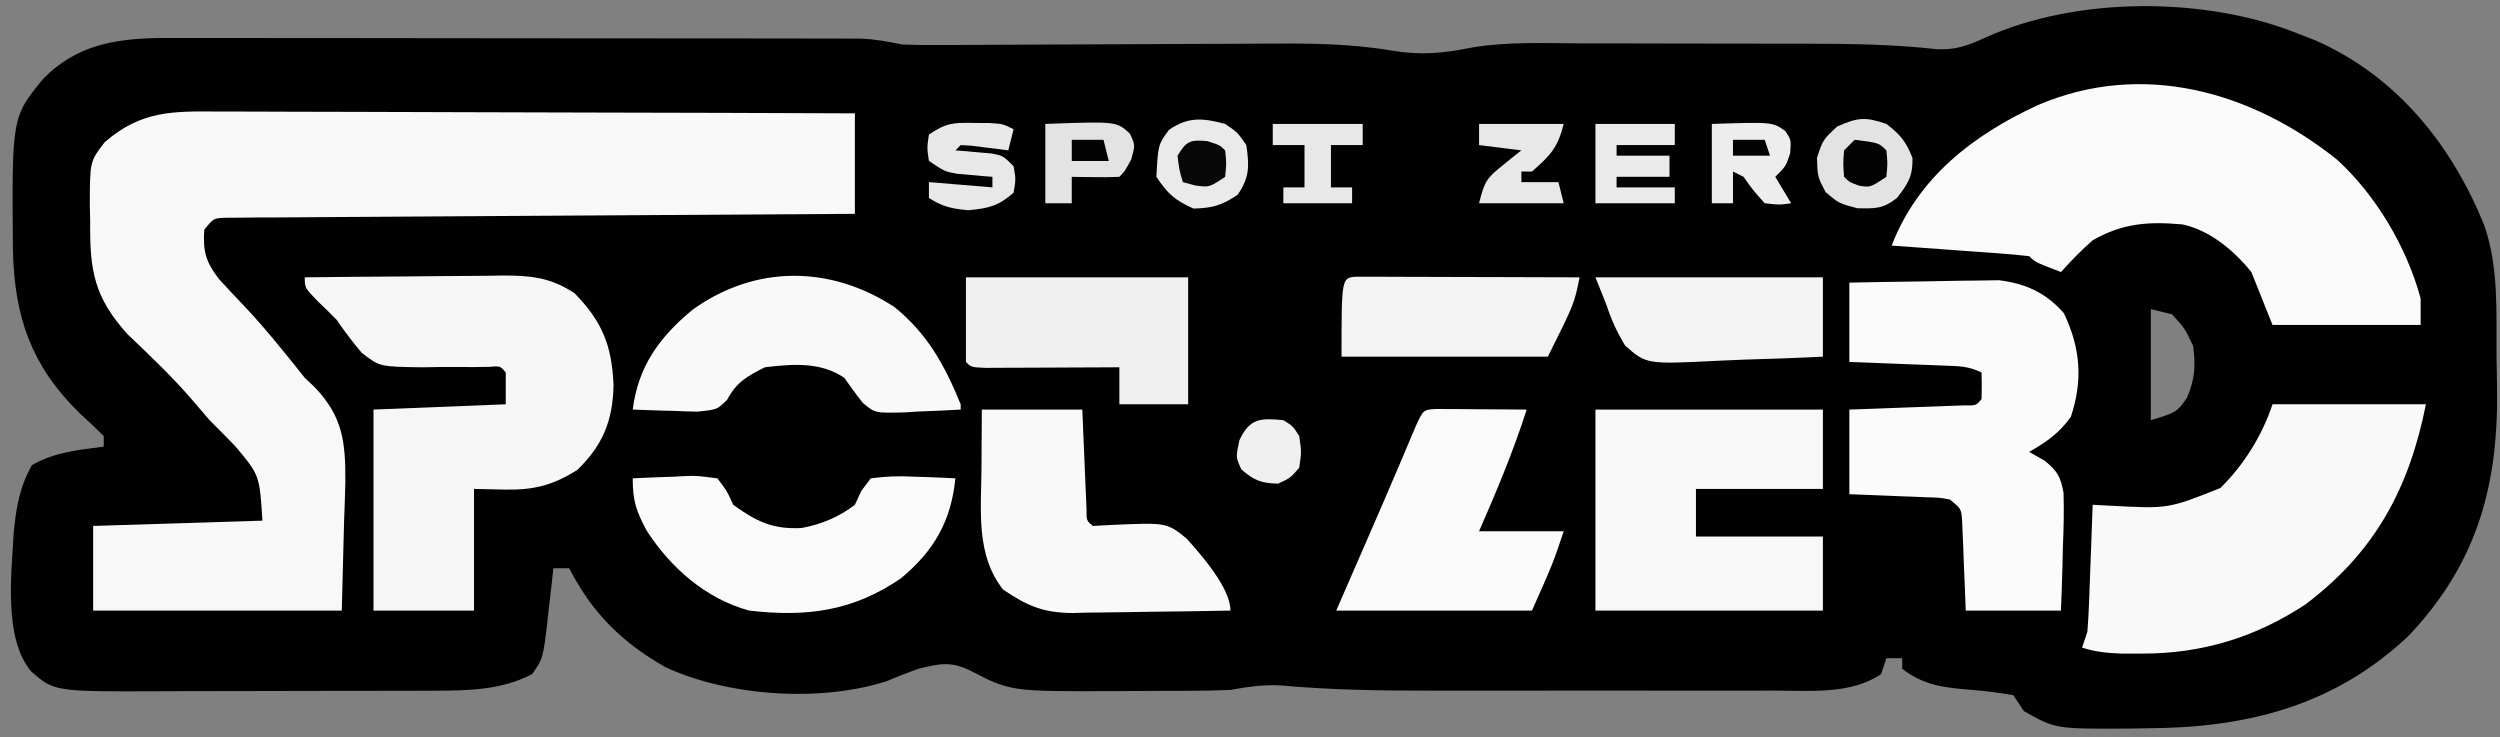<svg width="173" height="51" viewBox="0 0 173 51" fill="none" xmlns="http://www.w3.org/2000/svg">
<rect x="0" y="0" width="173" height="51" fill="#808080" stroke="none"/>
<g id="Group 1237">
<path id="Vector" d="M159.089 2.353C159.467 2.5 159.845 2.647 160.235 2.798C165.852 5.276 169.662 10.017 171.92 15.618C172.915 18.524 172.74 21.536 172.761 24.572C172.767 25.234 172.776 25.897 172.791 26.559C172.934 33.392 171.524 38.865 166.684 43.991C161.521 48.858 155.497 50.368 148.565 50.397C148.112 50.404 147.659 50.412 147.192 50.42C142.236 50.441 142.236 50.441 140.054 49.207C139.813 48.845 139.571 48.482 139.322 48.109C138.353 47.937 137.439 47.819 136.462 47.743C134.633 47.597 133.125 47.45 131.635 46.279C131.635 46.037 131.635 45.796 131.635 45.547C131.273 45.547 130.91 45.547 130.537 45.547C130.416 45.909 130.295 46.272 130.171 46.645C128.12 48.064 125.234 47.796 122.838 47.79C122.516 47.791 122.195 47.792 121.864 47.792C120.808 47.794 119.751 47.793 118.695 47.792C117.955 47.792 117.215 47.792 116.475 47.793C114.925 47.793 113.374 47.792 111.824 47.791C109.849 47.789 107.874 47.79 105.899 47.792C104.37 47.793 102.841 47.793 101.312 47.792C100.585 47.792 99.857 47.792 99.129 47.793C95.618 47.796 92.156 47.752 88.656 47.433C87.446 47.361 86.337 47.529 85.147 47.743C84.173 47.78 83.209 47.803 82.236 47.804C81.829 47.806 81.829 47.806 81.414 47.808C80.843 47.81 80.272 47.811 79.701 47.811C78.84 47.812 77.979 47.818 77.118 47.825C69.93 47.852 69.93 47.852 67.119 46.393C65.754 45.742 65.009 45.927 63.55 46.279C62.831 46.538 62.125 46.811 61.423 47.114C56.831 48.623 50.407 48.19 46.062 46.173C43.054 44.482 40.955 42.389 39.391 39.324C39.029 39.324 38.666 39.324 38.293 39.324C38.226 39.933 38.226 39.933 38.159 40.554C38.097 41.089 38.035 41.625 37.973 42.161C37.944 42.428 37.915 42.695 37.885 42.97C37.581 45.55 37.581 45.55 36.829 46.645C34.747 47.744 32.462 47.789 30.152 47.796C29.897 47.797 29.641 47.799 29.378 47.8C28.538 47.803 27.698 47.804 26.858 47.804C26.27 47.806 25.682 47.807 25.094 47.808C23.863 47.81 22.632 47.811 21.401 47.811C19.831 47.811 18.26 47.816 16.69 47.822C15.475 47.826 14.261 47.827 13.046 47.827C12.468 47.827 11.889 47.829 11.311 47.832C3.777 47.865 3.777 47.865 2.171 46.48C0.201 44.165 0.812 39.555 0.956 36.762C1.128 35.085 1.369 33.656 2.214 32.186C3.745 31.29 5.438 31.133 7.179 30.905C7.179 30.663 7.179 30.422 7.179 30.173C6.627 29.626 6.06 29.095 5.486 28.571C2.16 25.306 1.006 21.926 0.895 17.365C0.815 8.105 0.815 8.105 3.002 5.439C5.263 3.146 7.867 2.69 10.956 2.629C11.877 2.625 12.797 2.626 13.718 2.63C14.228 2.63 14.737 2.629 15.247 2.628C16.623 2.626 17.999 2.629 19.376 2.633C20.819 2.636 22.262 2.635 23.706 2.635C26.127 2.636 28.549 2.639 30.971 2.644C33.77 2.65 36.568 2.652 39.366 2.651C42.35 2.651 45.333 2.654 48.317 2.657C49.175 2.658 50.033 2.658 50.892 2.658C52.24 2.658 53.589 2.661 54.938 2.664C55.668 2.666 56.398 2.666 57.128 2.665C57.782 2.668 57.782 2.668 58.448 2.67C58.826 2.671 59.204 2.671 59.593 2.672C60.586 2.718 61.482 2.881 62.452 3.085C63.45 3.114 64.437 3.124 65.435 3.115C65.73 3.114 66.026 3.113 66.33 3.112C66.971 3.109 67.611 3.106 68.251 3.102C69.269 3.095 70.287 3.091 71.305 3.088C74.199 3.079 77.093 3.067 79.987 3.05C81.759 3.04 83.532 3.034 85.305 3.03C85.976 3.028 86.647 3.024 87.318 3.019C90.36 2.996 93.298 2.988 96.307 3.501C98.333 3.837 99.9 3.691 101.898 3.28C104.358 2.876 106.876 2.989 109.363 3.001C109.962 3.001 110.561 3.001 111.159 3.001C112.407 3.002 113.655 3.005 114.903 3.01C116.49 3.016 118.078 3.017 119.665 3.017C120.899 3.017 122.134 3.019 123.368 3.022C123.953 3.023 124.538 3.024 125.122 3.024C128.117 3.027 131.077 3.074 134.057 3.406C135.319 3.471 136.242 3.132 137.377 2.605C143.716 -0.264 152.665 -0.254 159.089 2.353ZM148.839 21.388C148.839 23.924 148.839 26.461 148.839 29.075C150.621 28.531 150.621 28.531 151.333 27.542C151.888 26.227 151.942 25.367 151.768 23.95C151.181 22.703 151.181 22.703 150.303 21.754C149.82 21.633 149.337 21.512 148.839 21.388Z" fill="#010101"/>
<path id="Vector_2" d="M15.192 7.719C15.667 7.719 16.142 7.719 16.632 7.719C17.93 7.718 19.229 7.725 20.527 7.732C21.886 7.739 23.244 7.74 24.603 7.741C27.174 7.745 29.744 7.754 32.315 7.765C35.242 7.777 38.17 7.783 41.097 7.789C47.117 7.8 53.138 7.82 59.158 7.844C59.158 10.139 59.158 12.434 59.158 14.799C58.605 14.802 58.051 14.805 57.481 14.808C52.278 14.836 47.074 14.868 41.871 14.904C39.196 14.922 36.52 14.939 33.845 14.953C31.513 14.965 29.182 14.98 26.851 14.997C25.616 15.007 24.381 15.015 23.146 15.02C21.769 15.026 20.392 15.036 19.015 15.048C18.604 15.049 18.192 15.05 17.768 15.05C17.394 15.055 17.021 15.059 16.636 15.063C16.147 15.066 16.147 15.066 15.648 15.069C14.788 15.093 14.788 15.093 14.134 15.897C14.041 17.387 14.23 18.107 15.145 19.3C15.711 19.92 16.285 20.533 16.865 21.14C17.788 22.113 18.641 23.116 19.487 24.156C19.734 24.458 19.98 24.761 20.234 25.072C20.516 25.427 20.798 25.781 21.089 26.146C21.308 26.352 21.527 26.559 21.753 26.771C23.735 28.827 23.908 30.595 23.899 33.323C23.88 34.233 23.845 35.143 23.811 36.052C23.759 38.098 23.706 40.144 23.651 42.252C17.974 42.252 12.296 42.252 6.447 42.252C6.447 40.319 6.447 38.387 6.447 36.395C10.312 36.275 14.178 36.154 18.16 36.029C17.964 32.883 17.964 32.883 16.285 30.882C15.984 30.575 15.684 30.268 15.375 29.953C15.086 29.663 14.797 29.373 14.5 29.075C14.084 28.598 13.672 28.118 13.265 27.633C11.888 26.04 10.368 24.598 8.845 23.148C6.513 20.581 6.204 18.717 6.241 15.325C6.232 14.953 6.224 14.582 6.215 14.199C6.221 11.168 6.221 11.168 7.238 9.847C9.771 7.642 11.962 7.691 15.192 7.719Z" fill="#F8F8F8"/>
<path id="Vector_3" d="M161.714 11.041C164.41 13.486 166.567 17.147 167.508 20.655C167.508 21.259 167.508 21.863 167.508 22.486C164.126 22.486 160.743 22.486 157.258 22.486C156.775 21.278 156.292 20.07 155.794 18.825C154.598 17.342 152.926 15.936 151.036 15.531C148.713 15.316 146.878 15.438 144.813 16.629C144.017 17.322 143.33 18.042 142.617 18.825C140.832 18.139 140.832 18.139 140.42 17.727C139.716 17.643 139.01 17.582 138.303 17.531C137.874 17.499 137.446 17.467 137.005 17.435C136.554 17.403 136.103 17.371 135.639 17.338C135.187 17.305 134.734 17.271 134.268 17.237C133.147 17.155 132.025 17.074 130.903 16.995C132.719 12.281 136.552 9.332 141.017 7.275C148.225 4.184 155.779 6.302 161.714 11.041Z" fill="#FAFAFA"/>
<path id="Vector_4" d="M21.089 19.191C23.394 19.163 25.7 19.144 28.006 19.131C28.79 19.125 29.573 19.117 30.357 19.108C31.486 19.095 32.614 19.088 33.743 19.084C34.092 19.078 34.441 19.072 34.8 19.066C36.734 19.066 38.091 19.193 39.757 20.289C41.692 22.268 42.34 23.925 42.457 26.649C42.406 29.109 41.724 30.79 39.963 32.506C38.241 33.597 36.925 33.923 34.884 33.879C34.197 33.863 33.51 33.848 32.802 33.833C32.802 36.611 32.802 39.389 32.802 42.252C30.507 42.252 28.212 42.252 25.847 42.252C25.847 37.662 25.847 33.071 25.847 28.342C30.377 28.161 30.377 28.161 34.998 27.976C34.998 27.251 34.998 26.526 34.998 25.78C34.623 25.322 34.623 25.322 33.825 25.385C33.3 25.393 33.3 25.393 32.765 25.401C32.381 25.399 31.998 25.396 31.602 25.394C30.794 25.392 29.986 25.399 29.177 25.417C26.269 25.376 26.269 25.376 25.037 24.416C24.396 23.679 23.845 22.919 23.285 22.119C22.874 21.699 22.455 21.286 22.027 20.884C21.089 19.923 21.089 19.923 21.089 19.191Z" fill="#F6F6F6"/>
<path id="Vector_5" d="M157.259 27.977C160.762 27.977 164.265 27.977 167.874 27.977C166.705 33.821 164.354 38.187 159.546 41.818C156.098 44.1 152.373 45.235 148.267 45.227C147.791 45.227 147.315 45.228 146.825 45.229C145.822 45.191 145.027 45.118 144.081 44.815C144.202 44.452 144.322 44.09 144.447 43.717C144.501 43.041 144.538 42.365 144.563 41.688C144.578 41.295 144.593 40.902 144.609 40.497C144.631 39.883 144.631 39.883 144.653 39.255C144.669 38.841 144.684 38.427 144.701 38.001C144.74 36.978 144.777 35.955 144.813 34.931C145.224 34.953 145.635 34.974 146.058 34.996C150.035 35.211 150.035 35.211 153.647 33.772C155.282 32.167 156.535 30.147 157.259 27.977Z" fill="#F9F9F9"/>
<path id="Vector_6" d="M127.975 19.557C129.596 19.524 131.217 19.494 132.838 19.477C133.389 19.47 133.94 19.46 134.49 19.447C135.285 19.429 136.08 19.421 136.876 19.414C137.353 19.407 137.83 19.399 138.322 19.391C140.151 19.614 141.58 20.252 142.821 21.676C143.969 24.075 144.148 26.31 143.303 28.846C142.489 29.985 141.625 30.575 140.42 31.271C140.78 31.476 141.139 31.681 141.51 31.893C142.375 32.614 142.596 32.986 142.798 34.11C142.833 35.343 142.808 36.559 142.754 37.791C142.739 38.433 142.739 38.433 142.724 39.089C142.698 40.144 142.659 41.198 142.617 42.252C140.442 42.252 138.268 42.252 136.028 42.252C136.01 41.759 135.992 41.265 135.973 40.757C135.946 40.111 135.918 39.466 135.89 38.821C135.879 38.495 135.868 38.169 135.856 37.834C135.842 37.523 135.828 37.211 135.813 36.89C135.796 36.459 135.796 36.459 135.778 36.019C135.72 35.213 135.72 35.213 134.93 34.565C134.186 34.43 134.186 34.43 133.337 34.414C133.025 34.4 132.714 34.385 132.393 34.371C132.067 34.359 131.742 34.348 131.406 34.337C131.078 34.322 130.749 34.308 130.411 34.294C129.599 34.259 128.787 34.229 127.975 34.199C127.975 32.267 127.975 30.334 127.975 28.343C128.605 28.32 129.234 28.298 129.883 28.275C130.704 28.244 131.524 28.213 132.344 28.182C132.76 28.168 133.176 28.154 133.605 28.139C134 28.123 134.395 28.108 134.802 28.092C135.168 28.079 135.535 28.065 135.912 28.052C136.745 28.069 136.745 28.069 137.126 27.61C137.141 27 137.141 26.39 137.126 25.78C136.205 25.32 135.51 25.338 134.481 25.298C134.103 25.283 133.726 25.268 133.337 25.252C132.941 25.237 132.546 25.223 132.138 25.208C131.74 25.192 131.342 25.177 130.932 25.16C129.946 25.121 128.96 25.084 127.975 25.048C127.975 23.236 127.975 21.424 127.975 19.557Z" fill="#FBFBFB"/>
<path id="Vector_7" d="M110.404 28.343C115.599 28.343 120.793 28.343 126.144 28.343C126.144 30.155 126.144 31.967 126.144 33.834C123.245 33.834 120.346 33.834 117.359 33.834C117.359 34.921 117.359 36.008 117.359 37.128C120.258 37.128 123.157 37.128 126.144 37.128C126.144 38.819 126.144 40.51 126.144 42.253C120.95 42.253 115.756 42.253 110.404 42.253C110.404 37.662 110.404 33.072 110.404 28.343Z" fill="#F8F8F8"/>
<path id="Vector_8" d="M67.943 28.343C70.238 28.343 72.533 28.343 74.898 28.343C74.92 28.893 74.942 29.444 74.965 30.011C74.996 30.729 75.027 31.446 75.058 32.163C75.072 32.527 75.087 32.891 75.102 33.265C75.117 33.611 75.132 33.956 75.148 34.312C75.162 34.633 75.175 34.953 75.189 35.283C75.184 36.027 75.184 36.027 75.63 36.396C76.022 36.375 76.414 36.353 76.818 36.331C80.734 36.154 80.734 36.154 82.122 37.275C83.133 38.412 85.147 40.681 85.147 42.253C83.317 42.289 81.488 42.315 79.658 42.333C79.036 42.34 78.415 42.35 77.793 42.363C76.896 42.381 75.999 42.389 75.102 42.396C74.69 42.407 74.69 42.407 74.269 42.419C72.242 42.419 71.08 41.941 69.407 40.788C67.516 38.392 67.897 35.31 67.92 32.415C67.922 32.023 67.923 31.632 67.925 31.228C67.929 30.266 67.936 29.305 67.943 28.343Z" fill="#F9F9F9"/>
<path id="Vector_9" d="M99.371 28.301C99.66 28.303 99.95 28.305 100.248 28.307C100.717 28.309 100.717 28.309 101.195 28.31C101.524 28.314 101.852 28.317 102.191 28.32C102.521 28.321 102.851 28.323 103.191 28.325C104.009 28.329 104.827 28.335 105.645 28.343C104.719 31.243 103.571 33.97 102.351 36.762C104.284 36.762 106.217 36.762 108.208 36.762C107.476 38.958 107.476 38.958 106.012 42.252C101.542 42.252 97.073 42.252 92.468 42.252C94.161 38.363 94.161 38.363 94.711 37.1C95.428 35.451 96.144 33.801 96.847 32.146C96.948 31.909 97.049 31.671 97.153 31.426C97.415 30.808 97.676 30.189 97.937 29.569C98.484 28.355 98.484 28.355 99.371 28.301Z" fill="#FAFAFA"/>
<path id="Vector_10" d="M43.784 33.101C44.738 33.052 45.689 33.015 46.643 32.987C46.914 32.971 47.184 32.956 47.462 32.94C48.252 32.922 48.252 32.922 49.641 33.101C50.304 33.97 50.304 33.97 50.739 34.931C52.306 36.069 53.475 36.65 55.477 36.537C56.837 36.281 58.062 35.779 59.158 34.931C59.305 34.614 59.452 34.297 59.604 33.97C59.819 33.684 60.034 33.397 60.256 33.101C61.332 32.962 62.187 32.926 63.253 32.987C63.527 32.995 63.802 33.003 64.084 33.012C64.761 33.033 65.437 33.066 66.113 33.101C65.823 36.052 64.636 38.117 62.346 40.02C59.005 42.305 55.81 42.711 51.837 42.252C48.841 41.429 46.406 39.296 44.742 36.706C44.026 35.362 43.784 34.67 43.784 33.101Z" fill="#FAFAFA"/>
<path id="Vector_11" d="M61.896 21.25C64.174 23.082 65.384 25.294 66.479 27.977C66.479 28.097 66.479 28.218 66.479 28.343C65.479 28.402 64.482 28.446 63.482 28.48C63.2 28.498 62.919 28.517 62.629 28.536C60.547 28.589 60.547 28.589 59.697 27.87C59.254 27.311 58.839 26.729 58.426 26.146C56.789 25.027 54.839 25.188 52.935 25.414C51.701 26.031 50.976 26.437 50.32 27.656C49.641 28.343 49.641 28.343 48.252 28.486C47.716 28.476 47.179 28.459 46.643 28.434C46.369 28.428 46.095 28.421 45.812 28.414C45.136 28.397 44.46 28.371 43.784 28.343C44.161 25.354 45.625 23.338 47.925 21.433C52.236 18.332 57.449 18.337 61.896 21.25Z" fill="#F9F9F9"/>
<path id="Vector_12" d="M66.844 19.192C71.918 19.192 76.991 19.192 82.219 19.192C82.219 22.091 82.219 24.99 82.219 27.977C80.648 27.977 79.078 27.977 77.46 27.977C77.46 27.131 77.46 26.286 77.46 25.415C76.997 25.417 76.997 25.417 76.525 25.42C75.383 25.427 74.242 25.431 73.101 25.435C72.606 25.436 72.112 25.439 71.617 25.442C70.907 25.447 70.198 25.448 69.488 25.45C68.847 25.453 68.847 25.453 68.193 25.456C67.21 25.415 67.21 25.415 66.844 25.048C66.844 23.116 66.844 21.183 66.844 19.192Z" fill="#F0F0F0"/>
<path id="Vector_13" d="M93.856 19.148C94.141 19.149 94.426 19.15 94.72 19.15C95.204 19.151 95.204 19.151 95.697 19.151C96.047 19.152 96.398 19.154 96.759 19.156C97.294 19.157 97.294 19.157 97.841 19.158C98.986 19.16 100.131 19.164 101.276 19.169C102.05 19.171 102.825 19.173 103.599 19.174C105.501 19.178 107.404 19.184 109.306 19.192C108.94 21.022 108.94 21.022 107.11 24.683C102.399 24.683 97.688 24.683 92.834 24.683C92.834 19.217 92.834 19.217 93.856 19.148Z" fill="#F3F3F3"/>
<path id="Vector_14" d="M110.404 19.192C115.599 19.192 120.793 19.192 126.144 19.192C126.144 21.004 126.144 22.816 126.144 24.682C124.358 24.767 122.578 24.839 120.791 24.883C120.185 24.902 119.578 24.927 118.972 24.959C113.94 25.216 113.94 25.216 112.459 23.916C111.876 22.96 111.488 22.083 111.136 21.022C110.895 20.418 110.653 19.814 110.404 19.192Z" fill="#F3F3F3"/>
<path id="Vector_15" d="M130.537 8.576C131.492 9.299 131.915 9.816 132.344 10.932C132.375 12.18 132.033 12.726 131.269 13.7C130.297 14.464 129.78 14.432 128.524 14.41C127.243 14.067 127.243 14.067 126.327 13.289C125.778 12.236 125.778 12.236 125.733 10.932C126.144 9.674 126.144 9.674 127.128 8.759C128.533 8.123 129.091 8.073 130.537 8.576Z" fill="#E3E3E3"/>
<path id="Vector_16" d="M84.781 8.575C85.65 9.17 85.65 9.17 86.245 10.04C86.451 11.485 86.484 12.253 85.65 13.471C84.575 14.207 83.888 14.405 82.585 14.432C81.293 13.845 80.817 13.429 80.022 12.236C80.141 10.01 80.141 10.01 80.892 8.987C82.239 8.054 83.256 8.171 84.781 8.575Z" fill="#EAEAEA"/>
<path id="Vector_17" d="M72.335 8.576C77.265 8.395 77.265 8.395 78.191 9.252C78.558 10.04 78.558 10.04 78.284 11.024C77.826 11.87 77.826 11.87 77.46 12.236C76.904 12.263 76.347 12.267 75.79 12.259C75.488 12.256 75.185 12.253 74.874 12.249C74.64 12.245 74.406 12.241 74.166 12.236C74.166 12.84 74.166 13.444 74.166 14.067C73.562 14.067 72.958 14.067 72.335 14.067C72.335 12.255 72.335 10.443 72.335 8.576Z" fill="#E3E3E3"/>
<path id="Vector_18" d="M118.458 8.576C122.66 8.44 122.66 8.44 123.545 9.07C123.948 9.674 123.948 9.674 123.88 10.612C123.582 11.504 123.582 11.504 122.85 12.236C123.212 12.84 123.575 13.444 123.948 14.066C123.125 14.181 123.125 14.181 122.118 14.066C121.317 13.174 121.317 13.174 120.654 12.236C120.412 12.115 120.171 11.995 119.922 11.87C119.922 12.595 119.922 13.32 119.922 14.066C119.439 14.066 118.955 14.066 118.458 14.066C118.458 12.255 118.458 10.443 118.458 8.576Z" fill="#EDEDED"/>
<path id="Vector_19" d="M110.404 8.576C112.216 8.576 114.028 8.576 115.895 8.576C115.895 9.059 115.895 9.542 115.895 10.04C114.566 10.04 113.238 10.04 111.868 10.04C111.868 10.281 111.868 10.523 111.868 10.772C113.076 10.772 114.284 10.772 115.529 10.772C115.529 11.255 115.529 11.738 115.529 12.236C114.321 12.236 113.113 12.236 111.868 12.236C111.868 12.478 111.868 12.719 111.868 12.968C113.197 12.968 114.526 12.968 115.895 12.968C115.895 13.331 115.895 13.693 115.895 14.066C114.083 14.066 112.271 14.066 110.404 14.066C110.404 12.255 110.404 10.443 110.404 8.576Z" fill="#EAEAEA"/>
<path id="Vector_20" d="M67.417 8.507C67.95 8.51 67.95 8.51 68.493 8.514C69.407 8.575 69.407 8.575 70.139 8.942C70.018 9.425 69.898 9.908 69.773 10.406C69.54 10.375 69.306 10.344 69.065 10.313C68.763 10.275 68.46 10.238 68.149 10.2C67.847 10.162 67.546 10.123 67.235 10.084C66.861 10.062 66.861 10.062 66.479 10.04C66.358 10.161 66.237 10.281 66.113 10.406C66.342 10.424 66.571 10.442 66.808 10.46C67.107 10.487 67.406 10.515 67.714 10.543C68.16 10.581 68.16 10.581 68.615 10.62C69.407 10.772 69.407 10.772 70.139 11.504C70.299 12.396 70.299 12.396 70.139 13.334C69.09 14.256 68.398 14.424 67.005 14.547C65.866 14.443 65.231 14.307 64.282 13.7C64.282 13.338 64.282 12.975 64.282 12.602C65.732 12.723 67.181 12.844 68.675 12.968C68.675 12.726 68.675 12.485 68.675 12.236C68.45 12.218 68.225 12.2 67.993 12.182C67.697 12.154 67.401 12.127 67.096 12.099C66.657 12.06 66.657 12.06 66.208 12.021C65.38 11.87 65.38 11.87 64.282 11.138C64.145 10.223 64.145 10.223 64.282 9.308C65.52 8.482 65.969 8.486 67.417 8.507Z" fill="#E8E8E8"/>
<path id="Vector_21" d="M102.351 8.576C104.284 8.576 106.217 8.576 108.208 8.576C107.792 10.242 107.278 10.758 106.012 11.87C105.77 11.87 105.529 11.87 105.28 11.87C105.28 12.112 105.28 12.353 105.28 12.602C106.125 12.602 106.971 12.602 107.842 12.602C107.963 13.085 108.084 13.569 108.208 14.066C106.275 14.066 104.343 14.066 102.351 14.066C102.734 12.536 102.868 12.336 104.021 11.413C104.256 11.222 104.49 11.031 104.732 10.835C104.913 10.693 105.094 10.552 105.28 10.406C104.313 10.285 103.347 10.164 102.351 10.04C102.351 9.557 102.351 9.074 102.351 8.576Z" fill="#E8E8E8"/>
<path id="Vector_22" d="M88.075 8.576C90.129 8.576 92.183 8.576 94.298 8.576C94.298 9.059 94.298 9.542 94.298 10.04C93.573 10.04 92.849 10.04 92.102 10.04C92.102 11.006 92.102 11.973 92.102 12.968C92.585 12.968 93.068 12.968 93.566 12.968C93.566 13.331 93.566 13.693 93.566 14.066C91.996 14.066 90.425 14.066 88.808 14.066C88.808 13.704 88.808 13.342 88.808 12.968C89.291 12.968 89.774 12.968 90.272 12.968C90.272 12.002 90.272 11.036 90.272 10.04C89.547 10.04 88.822 10.04 88.075 10.04C88.075 9.557 88.075 9.074 88.075 8.576Z" fill="#E8E8E8"/>
<path id="Vector_23" d="M88.808 29.075C89.471 29.487 89.471 29.487 89.906 30.173C90.066 31.271 90.066 31.271 89.906 32.37C89.288 33.079 89.288 33.079 88.441 33.468C87.279 33.44 86.779 33.248 85.902 32.484C85.513 31.638 85.513 31.638 85.765 30.471C86.477 28.945 87.203 28.919 88.808 29.075Z" fill="#F0F0F0"/>
<path id="Vector_24" d="M83.546 9.766C84.415 10.04 84.415 10.04 84.781 10.406C84.873 11.299 84.873 11.299 84.781 12.237C83.683 12.969 83.683 12.969 82.699 12.832C82.42 12.756 82.14 12.681 81.853 12.603C81.601 11.756 81.601 11.756 81.487 10.773C82.094 9.76 82.364 9.653 83.546 9.766Z" fill="#080808"/>
<path id="Vector_25" d="M128.341 9.674C130.008 9.878 130.008 9.878 130.537 10.406C130.628 11.299 130.628 11.299 130.537 12.237C129.439 12.969 129.439 12.969 128.661 12.854C127.975 12.603 127.975 12.603 127.609 12.237C127.54 11.344 127.54 11.344 127.609 10.406C127.85 10.165 128.092 9.923 128.341 9.674Z" fill="#030303"/>
<path id="Vector_26" d="M74.166 9.674C74.891 9.674 75.615 9.674 76.362 9.674C76.483 10.158 76.604 10.641 76.728 11.139C75.882 11.139 75.037 11.139 74.166 11.139C74.166 10.655 74.166 10.172 74.166 9.674Z" fill="#030303"/>
<path id="Vector_27" d="M119.921 9.674C120.646 9.674 121.371 9.674 122.118 9.674C122.238 10.037 122.359 10.399 122.484 10.773C121.638 10.773 120.793 10.773 119.921 10.773C119.921 10.41 119.921 10.048 119.921 9.674Z" fill="#020202"/>
</g>
</svg>
